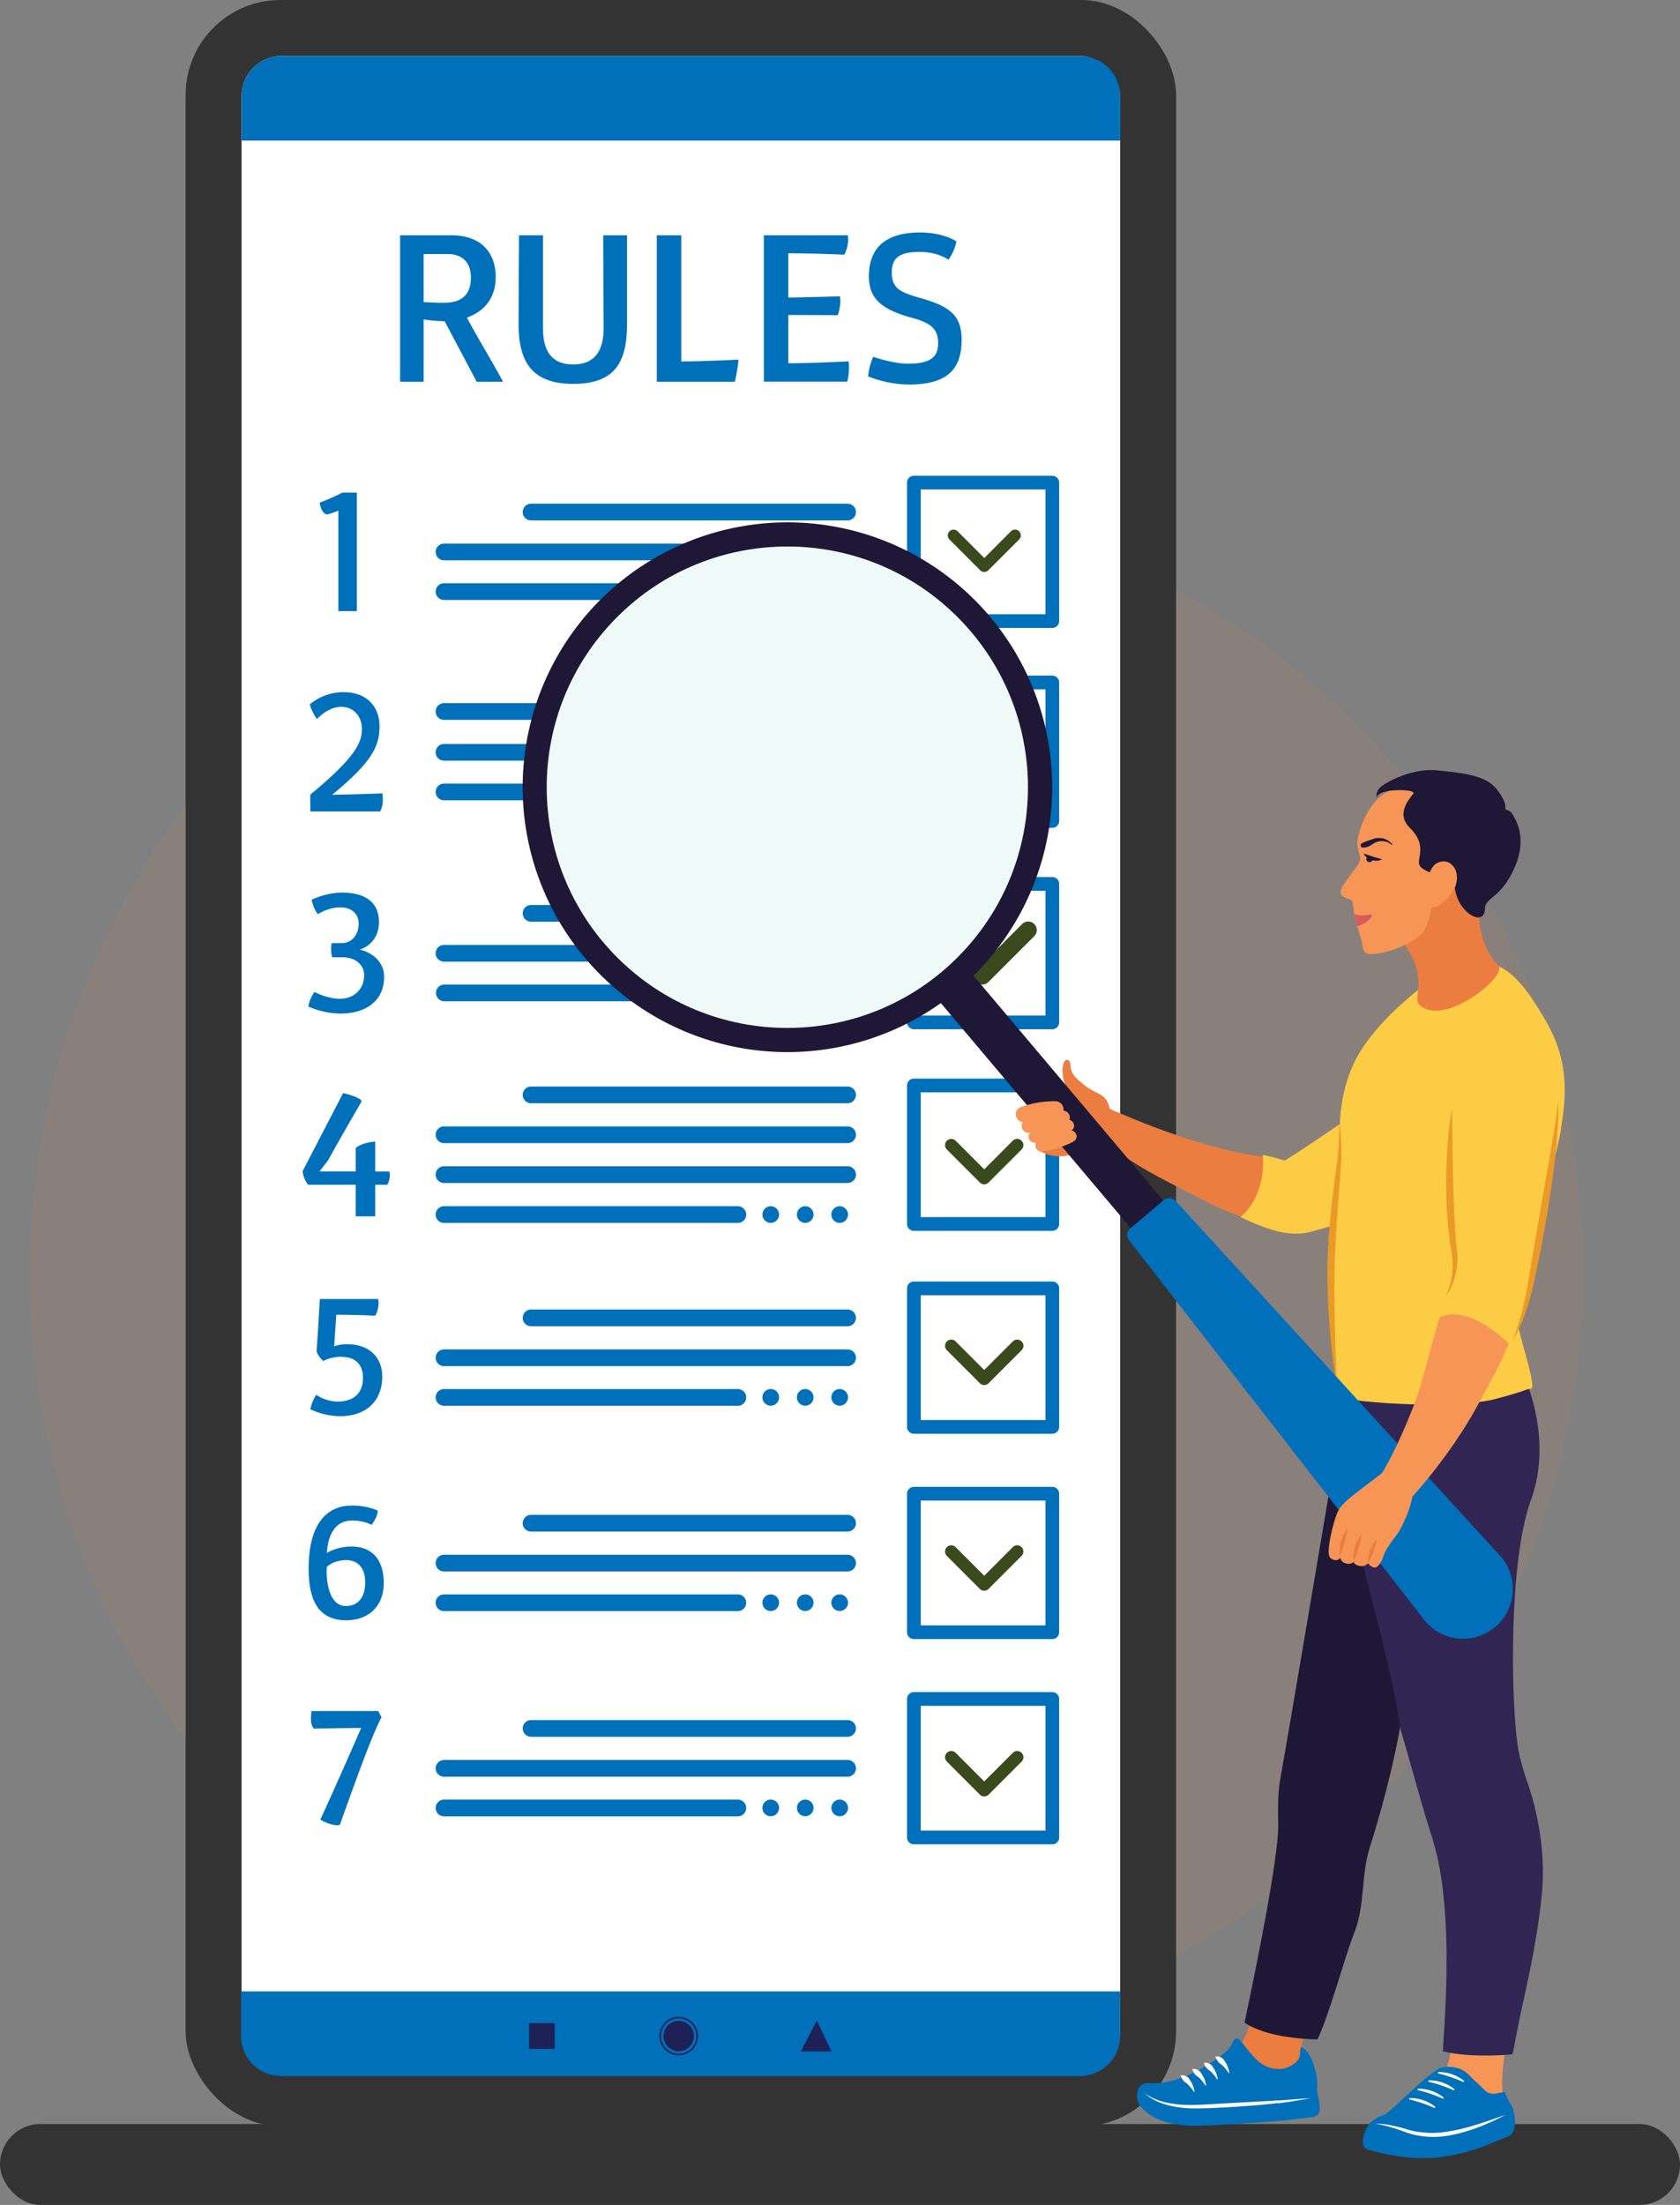 <svg xmlns="http://www.w3.org/2000/svg" width="1034.265" height="1356.91" viewBox="0 0 1034.265 1356.91">
  <rect x="0" y="0" width="1034.265" height="1356.91" fill="#808080" stroke="none"/>
  <g id="Group_120" data-name="Group 120" transform="translate(-3023.56 -1138.53)">
    <circle id="Ellipse_25" data-name="Ellipse 25" cx="478.065" cy="478.065" r="478.065" transform="translate(3041.945 1443.734)" fill="#ef8354" opacity="0.1"/>
    <path id="Path_891" data-name="Path 891" d="M736,880.18c4.34,5,9.65,9,14.9,13a155.074,155.074,0,0,1,15.19,12.51A86.111,86.111,0,0,1,778.5,920.8a106.3,106.3,0,0,1,8.93,17.41c1.25,3,2.33,6.11,3.38,9.21s1.93,6.24,3,9.42A79.059,79.059,0,0,0,802,975.08a68.759,68.759,0,0,0,13.2,15.13c5,4.42,10,8.56,14.69,13.12,2.4,2.21,4.57,4.64,6.82,7s4.27,4.91,6.33,7.43,4,5.14,5.87,7.81l5.49,8.09,5.13,8.35c1.73,2.77,3.21,5.68,4.82,8.52,12.36,23,21.2,47.81,28.39,73,3.51,12.62,6.58,25.36,9.32,38.18s5,25.74,7.12,38.68q6.07,38.87,9.21,78.16c2.17,26.16,3.54,52.39,4.25,78.64s.88,52.52.49,78.79Q922,1510.8,916,1585.5h15.4q4.36-74.67,4.2-149.53-.2-39.63-2.05-79.25c-1.25-26.41-3.14-52.78-5.84-79.09s-6.24-52.54-10.84-78.6c-2.39-13-5-26-8-38.9s-6.37-25.71-10.18-38.4c-7.77-25.32-17.22-50.28-30.27-73.48-1.7-2.86-3.27-5.79-5.09-8.58l-5.37-8.38-5.77-8.14c-2-2.69-4.11-5.24-6.16-7.87s-4.37-5-6.63-7.48a88.8,88.8,0,0,0-7.13-7c-4.85-4.57-10.08-8.68-15-12.92a65.51,65.51,0,0,1-13-14.27A76.057,76.057,0,0,1,796,956.09c-1.08-3.06-2.13-6.2-3.17-9.36s-2.28-6.23-3.61-9.27a108.233,108.233,0,0,0-9.42-17.52,87.847,87.847,0,0,0-12.92-15.09,156.112,156.112,0,0,0-15.54-12.29c-5.32-3.86-10.67-7.75-15.07-12.64a48,48,0,0,1-5.83-7.91,55.419,55.419,0,0,1-4.05-9,55.482,55.482,0,0,0,3.88,9.08,47.94,47.94,0,0,0,5.73,8.09Z" transform="translate(2442.73 888.53)" fill="#42b2a3"/>
    <path id="Path_895" data-name="Path 895" d="M1143.7,1519.27c-6.36.19-14-13.52-15.54-17.11-5-11.94-6.54-27.68-7.23-45.32-12.47-6.35-21.56-4.89-32.89-8.13-22.36-6.39-17-14.27-16.49-14.85,7.86-9.09,36.29-2.22,48.89,5.82-.22-9.7-.43-19.74-1-29.89a54.632,54.632,0,0,0-.94-7.2c-.91-.56-1.87-1.11-2.94-1.64-29.55-14.47-42.94-6.62-63.44-8-31.63-2-26.76-14.09-26.26-15,8.05-14.76,49.88-13.38,68.31-5.78a86.729,86.729,0,0,1,15.84,8.27c-27.91-49.72-109.34-91.94-135.88-29-6.09,14.43-16.81-.6-37.71,8.68-17.73,7.88-22,30.79-23.61,38-8.29,36.37,8.6,81.16,40.92,107.6,30.84,25.24,74,32.37,105.73,24.79,11-2.63,45.11-18.93,56.19-13.69,13.42,6.36,22.21,7.21,27.47,6.89C1147.46,1523.44,1148.21,1519.13,1143.7,1519.27Zm-36.89-50.06c-.26.42-.85.73-3.1.69-1.88,0-13.62-.46-19-9.4-.92-1.54-1.9-3.17-1.26-4.28,1.29-2.25,8.5-1.17,13.79,1.68,5.99,3.2,10.76,9.34,9.57,11.31Z" transform="translate(2442.73 888.53)" fill="#a7d8d1"/>
    <path id="Path_898" data-name="Path 898" d="M789.4,1433.55c8.42,3.63,25.94-10.69,29.87-14.7,13-13.34,23.39-33.61,33.64-56.88,20.06-1.92,31.47,4.84,48.35,6.49,33.34,3.27,30.31-10.13,30-11.17-5.72-16.32-47.43-22.16-68.57-18,5.42-12.87,11-26.21,17.16-39.5a76.383,76.383,0,0,1,5.07-9.15,47.361,47.361,0,0,1,4.8-.64c47.23-3.76,61,13.84,89.19,22.9,43.45,14,43.28-4.74,43.1-6.23-3-24-59.73-44.3-88.44-43.86a123.188,123.188,0,0,0-25.59,2.71c63.66-51.85,195.07-65.35,197.36,32.94.53,22.56,22.84,8.1,45.92,31.57,19.6,19.93,13.15,52.86,11.54,63.38-8.12,53.1-54.43,104.16-111.69,122.5-54.66,17.5-116.26,4.22-154.75-22.7-13.38-9.36-50.42-49.21-68-48-21.34,1.41-33.57-2.1-40.44-5.31C782.16,1437.16,783.44,1431,789.4,1433.55ZM865.29,1386c.13.71.75,1.43,3.78,2.56,2.54,1,18.49,6.59,30.37-2.56,2-1.58,4.22-3.24,3.95-5.07-.53-3.69-10.77-6.06-19.35-5C874.37,1377,864.68,1382.72,865.29,1386Z" transform="translate(2442.73 888.53)" fill="#bce2dc"/>
    <rect id="Rectangle_103" data-name="Rectangle 103" width="1034.265" height="49.8" rx="24.9" transform="translate(3023.56 2445.64)" fill="#333"/>
    <rect id="Rectangle_104" data-name="Rectangle 104" width="609.77" height="1308.47" rx="58.35" transform="translate(3137.84 1138.53)" fill="#333"/>
    <rect id="Rectangle_105" data-name="Rectangle 105" width="540.86" height="1239.56" rx="24.67" transform="translate(3172.3 1172.99)" fill="#fff"/>
    <path id="Path_910" data-name="Path 910" d="M1245.75,284.46H754.25a24.67,24.67,0,0,0-24.68,24.67v27.4h540.86v-27.4a24.67,24.67,0,0,0-24.68-24.67Z" transform="translate(2442.73 888.53)" fill="#0070ba"/>
    <path id="Path_911" data-name="Path 911" d="M1245.744,1527.57H753.906a24.688,24.688,0,0,1-24.7-24.67v-27.4h541.22v27.4A24.678,24.678,0,0,1,1245.744,1527.57Z" transform="translate(2442.73 888.53)" fill="#0070ba"/>
    <rect id="Rectangle_106" data-name="Rectangle 106" width="15.81" height="15.81" transform="translate(3349.25 2383.61)" fill="#1e2156"/>
    <path id="Path_912" data-name="Path 912" d="M1092.76,1512.47h-18.97l9.91-18.97Z" transform="translate(2442.73 888.53)" fill="#1e2156"/>
    <circle id="Ellipse_29" data-name="Ellipse 29" cx="9.36" cy="9.36" r="9.36" transform="translate(3428.836 2387.324) rotate(-26.57)" fill="#1e2156"/>
    <path id="Path_913" data-name="Path 913" d="M998.66,1514.84a11.86,11.86,0,1,1,11.86-11.85,11.86,11.86,0,0,1-11.86,11.85Zm0-22.72a10.87,10.87,0,1,0,10.87,10.87A10.87,10.87,0,0,0,998.66,1492.12Z" transform="translate(2442.73 888.53)" fill="#1e2156"/>
    <path id="Path_914" data-name="Path 914" d="M827.16,394.8h31.59c17.78,0,27.25,10.2,27.25,25.68,0,11.28-5.51,20.7-17.72,24.95,6.77,12.94,15.46,26.68,22.23,39.49H874.28l-19.71-37.23h-.93a94.19,94.19,0,0,1-12-1.13v38.36H827.16ZM854,436.34c11.14,0,16.72-5,16.72-15.6,0-9.22-5.24-14.4-14.4-14.4H841.63v29.54C843.28,436.07,849.19,436.34,854,436.34Z" transform="translate(2442.73 888.53)" fill="#0070ba"/>
    <path id="Path_915" data-name="Path 915" d="M900.36,394.8h14.73v57.14c0,13.6,5,22.36,18.58,22.36s18.78-8.76,18.78-22.36c0-7.84-.26-57.14-.26-57.14h14.66v54.95c-.06,24.08-8.16,36.49-33.18,36.49-24.55,0-33.58-12.74-33.58-36.49C900.09,438.6,900.36,394.8,900.36,394.8Z" transform="translate(2442.73 888.53)" fill="#0070ba"/>
    <path id="Path_916" data-name="Path 916" d="M985.17,394.8h15.06v77.64c15.07-.06,35.17-1.13,35.17-1.13,0,3-1.85,13.67-2.32,13.61H985.17Z" transform="translate(2442.73 888.53)" fill="#0070ba"/>
    <path id="Path_917" data-name="Path 917" d="M1051.07,394.8h51.69a27.972,27.972,0,0,1,.2,3.25,21.3,21.3,0,0,1-2.32,8.69s-19-.86-34.51-.86v27.21c10.42-.07,31.85-.73,31.85-.73a36.608,36.608,0,0,1,.2,3.78c0,.8-.59,5.71-1.66,7.83,0,0-21.56-.13-30.39-.13v29.73c15.46-.07,37.16-1.19,37.16-1.19s.2,2,.2,4a36.566,36.566,0,0,1-1.06,8.5h-51.36Z" transform="translate(2442.73 888.53)" fill="#0070ba"/>
    <path id="Path_918" data-name="Path 918" d="M1118.36,469.59s12.34,4.24,21.5,4.24c13.94,0,18.51-4.24,18.51-12.54,0-9.35-5-12.61-16.12-15.73-19.45-5.24-26.48-12.27-26.48-25.55,0-19.11,12.28-26.94,31.39-26.94,14.6,0,22.43,5.44,22.43,5.44s-.46,5-4.84,11.35c0,0-6.38-4.84-17.86-4.84-12.47,0-17.05,3.85-17.05,12.54,0,9.69,4.78,12.21,17.19,15.73,18.58,5.17,25.81,10.81,25.81,25.81,0,18.52-9.22,27.54-32.45,27.54a69.11,69.11,0,0,1-25.08-5,38.588,38.588,0,0,1,3.05-12.05Z" transform="translate(2442.73 888.53)" fill="#0070ba"/>
    <path id="Path_919" data-name="Path 919" d="M1060.45,737.33a5.12,5.12,0,1,1-5.12-5.12,5.12,5.12,0,0,1,5.12,5.12Z" transform="translate(2442.73 888.53)" fill="#b5a8e5"/>
    <path id="Path_920" data-name="Path 920" d="M1081.67,737.33a5.12,5.12,0,1,1-5.12-5.12,5.12,5.12,0,0,1,5.12,5.12Z" transform="translate(2442.73 888.53)" fill="#b5a8e5"/>
    <path id="Path_921" data-name="Path 921" d="M1102.89,737.33a5.12,5.12,0,1,1-5.12-5.12,5.12,5.12,0,0,1,5.12,5.12Z" transform="translate(2442.73 888.53)" fill="#b5a8e5"/>
    <path id="Path_922" data-name="Path 922" d="M1102.64,718.11H854.17a5.14,5.14,0,1,1,0-10.28h248.47a5.14,5.14,0,0,1,0,10.28Z" transform="translate(2442.73 888.53)" fill="#0070ba"/>
    <path id="Path_923" data-name="Path 923" d="M1102.64,693H854.17a5.14,5.14,0,1,1,0-10.28h248.47a5.14,5.14,0,0,1,0,10.28Z" transform="translate(2442.73 888.53)" fill="#0070ba"/>
    <path id="Path_924" data-name="Path 924" d="M1035.08,742.5H854.17a5.14,5.14,0,0,1,0-10.28h180.91a5.14,5.14,0,1,1,0,10.28Z" transform="translate(2442.73 888.53)" fill="#0070ba"/>
    <path id="Path_925" data-name="Path 925" d="M1060.45,997.42a5.12,5.12,0,1,1-5.12-5.11A5.12,5.12,0,0,1,1060.45,997.42Z" transform="translate(2442.73 888.53)" fill="#0070ba"/>
    <path id="Path_926" data-name="Path 926" d="M1081.67,997.42a5.12,5.12,0,1,1-5.12-5.11A5.12,5.12,0,0,1,1081.67,997.42Z" transform="translate(2442.73 888.53)" fill="#0070ba"/>
    <path id="Path_927" data-name="Path 927" d="M1102.89,997.42a5.12,5.12,0,1,1-5.12-5.11A5.12,5.12,0,0,1,1102.89,997.42Z" transform="translate(2442.73 888.53)" fill="#0070ba"/>
    <path id="Path_928" data-name="Path 928" d="M1102.64,928.93H907.77a5.14,5.14,0,0,1,0-10.28h194.87a5.14,5.14,0,0,1,0,10.28Z" transform="translate(2442.73 888.53)" fill="#0070ba"/>
    <path id="Path_929" data-name="Path 929" d="M1102.64,953.48H854.17a5.14,5.14,0,1,1,0-10.28h248.47a5.14,5.14,0,0,1,0,10.28Z" transform="translate(2442.73 888.53)" fill="#0070ba"/>
    <path id="Path_930" data-name="Path 930" d="M1102.64,978H854.17a5.14,5.14,0,1,1,0-10.28h248.47a5.14,5.14,0,0,1,0,10.28Z" transform="translate(2442.73 888.53)" fill="#0070ba"/>
    <path id="Path_931" data-name="Path 931" d="M1035.08,1002.59H854.17a5.14,5.14,0,1,1,0-10.28h180.91a5.14,5.14,0,1,1,0,10.28Z" transform="translate(2442.73 888.53)" fill="#0070ba"/>
    <path id="Path_932" data-name="Path 932" d="M1060.45,614a5.12,5.12,0,1,1-5.12-5.12A5.12,5.12,0,0,1,1060.45,614Z" transform="translate(2442.73 888.53)" fill="#b5a8e5"/>
    <path id="Path_933" data-name="Path 933" d="M1081.67,614a5.12,5.12,0,1,1-5.12-5.12A5.12,5.12,0,0,1,1081.67,614Z" transform="translate(2442.73 888.53)" fill="#b5a8e5"/>
    <path id="Path_934" data-name="Path 934" d="M1102.89,614a5.12,5.12,0,1,1-5.12-5.12A5.12,5.12,0,0,1,1102.89,614Z" transform="translate(2442.73 888.53)" fill="#b5a8e5"/>
    <path id="Path_935" data-name="Path 935" d="M1102.64,570.26H907.77a5.14,5.14,0,0,1,0-10.28h194.87a5.14,5.14,0,0,1,0,10.28Z" transform="translate(2442.73 888.53)" fill="#0070ba"/>
    <path id="Path_936" data-name="Path 936" d="M1102.64,594.81H854.17a5.14,5.14,0,1,1,0-10.28h248.47a5.14,5.14,0,0,1,0,10.28Z" transform="translate(2442.73 888.53)" fill="#0070ba"/>
    <path id="Path_937" data-name="Path 937" d="M1035.08,619.21H854.17a5.14,5.14,0,1,1,0-10.28h180.91a5.14,5.14,0,0,1,0,10.28Z" transform="translate(2442.73 888.53)" fill="#0070ba"/>
    <path id="Path_938" data-name="Path 938" d="M1060.45,861a5.12,5.12,0,1,1-5.12-5.11A5.12,5.12,0,0,1,1060.45,861Z" transform="translate(2442.73 888.53)" fill="#b5a8e5"/>
    <path id="Path_939" data-name="Path 939" d="M1081.67,861a5.12,5.12,0,1,1-5.12-5.11A5.12,5.12,0,0,1,1081.67,861Z" transform="translate(2442.73 888.53)" fill="#b5a8e5"/>
    <path id="Path_940" data-name="Path 940" d="M1102.89,861a5.12,5.12,0,1,1-5.12-5.11A5.12,5.12,0,0,1,1102.89,861Z" transform="translate(2442.73 888.53)" fill="#b5a8e5"/>
    <path id="Path_941" data-name="Path 941" d="M1102.64,817.22H907.77a5.14,5.14,0,0,1,0-10.28h194.87a5.14,5.14,0,0,1,0,10.28Z" transform="translate(2442.73 888.53)" fill="#0070ba"/>
    <path id="Path_942" data-name="Path 942" d="M1102.64,841.78H854.17a5.14,5.14,0,1,1,0-10.28h248.47a5.14,5.14,0,0,1,0,10.28Z" transform="translate(2442.73 888.53)" fill="#0070ba"/>
    <path id="Path_943" data-name="Path 943" d="M1035.08,866.18H854.17a5.15,5.15,0,0,1,0-10.29h180.91a5.15,5.15,0,0,1,0,10.29Z" transform="translate(2442.73 888.53)" fill="#0070ba"/>
    <path id="Path_944" data-name="Path 944" d="M1228.67,636.43h-85.22a4.22,4.22,0,0,1-4.22-4.22V547a4.22,4.22,0,0,1,4.22-4.22h85.22a4.22,4.22,0,0,1,4.22,4.22v85.23A4.22,4.22,0,0,1,1228.67,636.43Zm-81-8.44h76.78V551.2h-76.78Z" transform="translate(2442.73 888.53)" fill="#0070ba"/>
    <path id="Path_945" data-name="Path 945" d="M1174.811,596.487a3.562,3.562,0,0,1-2.521-1.041l-19.04-19.04a3.569,3.569,0,0,1,5.042-5.042l16.519,16.519L1191.3,571.33a3.569,3.569,0,0,1,5.042,5.042l-19.04,19.04A3.562,3.562,0,0,1,1174.811,596.487Z" transform="translate(2454.73 894.043)" fill="#3a4a1d"/>
    <path id="Path_946" data-name="Path 946" d="M1228.67,759.46h-85.22a4.22,4.22,0,0,1-4.22-4.22V670a4.22,4.22,0,0,1,4.22-4.22h85.22a4.22,4.22,0,0,1,4.22,4.22v85.22a4.22,4.22,0,0,1-4.22,4.24Zm-81-8.44h76.78V674.24h-76.78Z" transform="translate(2442.73 888.53)" fill="#0070ba"/>
    <path id="Path_947" data-name="Path 947" d="M1185.6,732a5.279,5.279,0,0,1-3.73-1.55l-28.17-28.16a5.28,5.28,0,1,1,7.46-7.46l24.44,24.43,24.4-24.44a5.28,5.28,0,1,1,7.46,7.46l-28.17,28.16a5.28,5.28,0,0,1-3.69,1.56Z" transform="translate(2442.73 888.53)" fill="#3a4a1d"/>
    <path id="Path_948" data-name="Path 948" d="M1228.67,883.39h-85.22a4.22,4.22,0,0,1-4.22-4.22V793.94a4.22,4.22,0,0,1,4.22-4.22h85.22a4.22,4.22,0,0,1,4.22,4.22v85.23a4.22,4.22,0,0,1-4.22,4.22Zm-81-8.44h76.78V798.17h-76.78Z" transform="translate(2442.73 888.53)" fill="#0070ba"/>
    <path id="Path_949" data-name="Path 949" d="M1185.6,855.92a5.28,5.28,0,0,1-3.73-1.55l-28.17-28.16a5.28,5.28,0,0,1,7.46-7.47l24.44,24.44,24.4-24.44a5.28,5.28,0,1,1,7.46,7.47l-28.17,28.16a5.28,5.28,0,0,1-3.69,1.55Z" transform="translate(2442.73 888.53)" fill="#3a4a1d"/>
    <path id="Path_950" data-name="Path 950" d="M1228.67,1007.45h-85.22a4.21,4.21,0,0,1-4.22-4.22V918a4.22,4.22,0,0,1,4.22-4.22h85.22a4.22,4.22,0,0,1,4.22,4.22v85.22a4.21,4.21,0,0,1-4.22,4.23Zm-81-8.44h76.78V922.23h-76.78Z" transform="translate(2442.73 888.53)" fill="#0070ba"/>
    <path id="Path_951" data-name="Path 951" d="M1176.444,969.389a3.85,3.85,0,0,1-2.7-1.116l-20.422-20.422a3.828,3.828,0,0,1,5.408-5.408l17.718,17.71,17.689-17.725a3.828,3.828,0,0,1,5.408,5.408l-20.422,20.422A3.849,3.849,0,0,1,1176.444,969.389Z" transform="translate(2453.042 897.978)" fill="#3a4a1d"/>
    <path id="Path_952" data-name="Path 952" d="M1228.67,1132.32h-85.22a4.22,4.22,0,0,1-4.22-4.22v-85.23a4.22,4.22,0,0,1,4.22-4.22h85.22a4.22,4.22,0,0,1,4.22,4.22v85.23a4.22,4.22,0,0,1-4.22,4.22Zm-81-8.44h76.78v-76.79h-76.78Z" transform="translate(2442.73 888.53)" fill="#0070ba"/>
    <path id="Path_953" data-name="Path 953" d="M1176.444,1094.242a3.827,3.827,0,0,1-2.7-1.124l-20.422-20.422a3.828,3.828,0,0,1,5.408-5.408l17.718,17.718,17.718-17.718a3.828,3.828,0,0,1,5.408,5.408l-20.422,20.422a3.827,3.827,0,0,1-2.7,1.124Z" transform="translate(2453.042 896.634)" fill="#3a4a1d"/>
    <path id="Path_954" data-name="Path 954" d="M789.14,564.25a52.927,52.927,0,0,1-6.75,2.34l-1-.11c-3.3-1.86-3.72-7.12-3.72-7.12a150.371,150.371,0,0,0,14-6.23h8.83v72.93H789.14Z" transform="translate(2442.73 888.53)" fill="#0070ba"/>
    <path id="Path_955" data-name="Path 955" d="M1060.45,1109.93a5.12,5.12,0,1,1-5.12-5.12A5.12,5.12,0,0,1,1060.45,1109.93Z" transform="translate(2442.73 888.53)" fill="#0070ba"/>
    <path id="Path_956" data-name="Path 956" d="M1081.67,1109.93a5.12,5.12,0,1,1-5.12-5.12A5.12,5.12,0,0,1,1081.67,1109.93Z" transform="translate(2442.73 888.53)" fill="#0070ba"/>
    <path id="Path_957" data-name="Path 957" d="M1102.89,1109.93a5.12,5.12,0,1,1-5.12-5.12A5.12,5.12,0,0,1,1102.89,1109.93Z" transform="translate(2442.73 888.53)" fill="#0070ba"/>
    <path id="Path_958" data-name="Path 958" d="M1102.64,1066.15H907.77a5.14,5.14,0,0,1,0-10.28h194.87a5.14,5.14,0,0,1,0,10.28Z" transform="translate(2442.73 888.53)" fill="#0070ba"/>
    <path id="Path_959" data-name="Path 959" d="M1102.64,1090.71H854.17a5.14,5.14,0,1,1,0-10.28h248.47a5.14,5.14,0,0,1,0,10.28Z" transform="translate(2442.73 888.53)" fill="#0070ba"/>
    <path id="Path_960" data-name="Path 960" d="M1035.08,1115.1H854.17a5.14,5.14,0,1,1,0-10.28h180.91a5.14,5.14,0,0,1,0,10.28Z" transform="translate(2442.73 888.53)" fill="#0070ba"/>
    <path id="Path_961" data-name="Path 961" d="M771.81,739.06c28.35-23.4,31.81-32.33,31.81-40.42,0-8.51-5.85-13.67-12.55-13.67-6.44,0-11.86,4.2-15.16,7.55a34.54,34.54,0,0,1-4.42-9,32.14,32.14,0,0,1,21.17-7.55c13.25,0,21.81,8.24,21.81,21,0,12-4.31,21.75-29.15,42.12,13.67-.16,31-.85,31-.85s.16,2.45.16,4a14.59,14.59,0,0,1-1.6,7.13h-43Z" transform="translate(2442.73 888.53)" fill="#0070ba"/>
    <path id="Path_962" data-name="Path 962" d="M774.39,860.44s7.77,4.2,15.8,4.2c8.46,0,14.84-5.85,14.84-14.62,0-5.11-4.1-10.91-13.62-10.91h-6.06a18.629,18.629,0,0,1-.32-8.72h6.38c5.59,0,10.22-4.73,10.22-12,0-6.33-4.69-10-11.33-10-7.45,0-13.83,4.2-13.83,4.2a21.782,21.782,0,0,1-3.78-8.88,45.479,45.479,0,0,1,18.62-4.41c14.46,0,22.81,5.95,22.81,18.19,0,8.56-4.73,14.52-11.8,16.91,8.56,2,15,8.19,15,16.7,0,14.31-10.54,22.66-27,22.66a51,51,0,0,1-19.73-4.36A24.55,24.55,0,0,1,774.39,860.44Z" transform="translate(2442.73 888.53)" fill="#0070ba"/>
    <path id="Path_963" data-name="Path 963" d="M767.11,970.78l24.94-48.08s9,1.91,11.22,4.57l.06.8s-10.69,18.19-20.53,36l-5.27,6.81h22.29V956.42c5-3.72,12-3.88,12-3.88v18.35h8.77a18.605,18.605,0,0,1,.22,2.34,12.08,12.08,0,0,1-1.55,5.85h-7.44v19.46h-12V979.08H770.51a16.459,16.459,0,0,1-3.4-8.3Z" transform="translate(2442.73 888.53)" fill="#0070ba"/>
    <path id="Path_964" data-name="Path 964" d="M775.55,1108.37a24.641,24.641,0,0,0,12.9,4.18c12.34,0,15.84-7.52,15.84-14.42,0-9-4.92-13.17-14-13.17a25.481,25.481,0,0,0-10.45,2.56,14.9,14.9,0,0,1-4.13-5.74s1.36-19.13,2-32.35h36a22.124,22.124,0,0,1,.16,2.61,16.37,16.37,0,0,1-2,7.63s-11.34-.57-24-.57l-1.31,19.44a21.628,21.628,0,0,1,8-1.31c13.22,0,21.59,7.73,21.59,19.86,0,14.89-9.62,24.45-26.08,24.45a44,44,0,0,1-18.18-4.28,23.832,23.832,0,0,1,3.66-8.89Z" transform="translate(2442.73 888.53)" fill="#0070ba"/>
    <path id="Path_965" data-name="Path 965" d="M1228.67,1258.69h-85.22a4.22,4.22,0,0,1-4.22-4.22v-85.23a4.22,4.22,0,0,1,4.22-4.22h85.22a4.22,4.22,0,0,1,4.22,4.22v85.23a4.22,4.22,0,0,1-4.22,4.22Zm-81-8.44h76.78v-76.79h-76.78Z" transform="translate(2442.73 888.53)" fill="#0070ba"/>
    <path id="Path_966" data-name="Path 966" d="M1176.444,1220.6a3.827,3.827,0,0,1-2.7-1.124l-20.422-20.422a3.828,3.828,0,0,1,5.408-5.408l17.718,17.718,17.689-17.746a3.828,3.828,0,0,1,5.408,5.408l-20.422,20.422A3.828,3.828,0,0,1,1176.444,1220.6Z" transform="translate(2453.042 896.886)" fill="#3a4a1d"/>
    <path id="Path_967" data-name="Path 967" d="M1060.45,1236.3a5.12,5.12,0,1,1-5.12-5.12A5.12,5.12,0,0,1,1060.45,1236.3Z" transform="translate(2442.73 888.53)" fill="#0070ba"/>
    <path id="Path_968" data-name="Path 968" d="M1081.67,1236.3a5.12,5.12,0,1,1-5.12-5.12A5.12,5.12,0,0,1,1081.67,1236.3Z" transform="translate(2442.73 888.53)" fill="#0070ba"/>
    <path id="Path_969" data-name="Path 969" d="M1102.89,1236.3a5.12,5.12,0,1,1-5.12-5.12A5.12,5.12,0,0,1,1102.89,1236.3Z" transform="translate(2442.73 888.53)" fill="#0070ba"/>
    <path id="Path_970" data-name="Path 970" d="M1102.64,1192.52H907.77a5.14,5.14,0,1,1,0-10.28h194.87a5.14,5.14,0,0,1,0,10.28Z" transform="translate(2442.73 888.53)" fill="#0070ba"/>
    <path id="Path_971" data-name="Path 971" d="M1102.64,1217.08H854.17a5.14,5.14,0,1,1,0-10.28h248.47a5.14,5.14,0,0,1,0,10.28Z" transform="translate(2442.73 888.53)" fill="#0070ba"/>
    <path id="Path_972" data-name="Path 972" d="M1035.08,1241.47H854.17a5.14,5.14,0,1,1,0-10.28h180.91a5.14,5.14,0,0,1,0,10.28Z" transform="translate(2442.73 888.53)" fill="#0070ba"/>
    <path id="Path_973" data-name="Path 973" d="M1228.67,1385h-85.22a4.22,4.22,0,0,1-4.22-4.23v-85.22a4.22,4.22,0,0,1,4.22-4.22h85.22a4.22,4.22,0,0,1,4.22,4.22v85.22a4.22,4.22,0,0,1-4.22,4.23Zm-81-8.45h76.78v-76.78h-76.78Z" transform="translate(2442.73 888.53)" fill="#0070ba"/>
    <path id="Path_974" data-name="Path 974" d="M1176.444,1346.9a3.85,3.85,0,0,1-2.7-1.116l-20.422-20.422a3.828,3.828,0,0,1,5.408-5.408l17.718,17.71,17.718-17.71a3.828,3.828,0,0,1,5.408,5.408l-20.422,20.443A3.85,3.85,0,0,1,1176.444,1346.9Z" transform="translate(2453.042 897.136)" fill="#3a4a1d"/>
    <path id="Path_975" data-name="Path 975" d="M1060.45,1362.6a5.12,5.12,0,1,1-5.12-5.12A5.12,5.12,0,0,1,1060.45,1362.6Z" transform="translate(2442.73 888.53)" fill="#0070ba"/>
    <path id="Path_976" data-name="Path 976" d="M1081.67,1362.6a5.11,5.11,0,1,1-1.5-3.623,5.12,5.12,0,0,1,1.5,3.623Z" transform="translate(2442.73 888.53)" fill="#0070ba"/>
    <path id="Path_977" data-name="Path 977" d="M1102.89,1362.6a5.11,5.11,0,1,1-1.5-3.623,5.12,5.12,0,0,1,1.5,3.623Z" transform="translate(2442.73 888.53)" fill="#0070ba"/>
    <path id="Path_978" data-name="Path 978" d="M1102.64,1318.81H907.77a5.14,5.14,0,0,1,0-10.28h194.87a5.14,5.14,0,1,1,0,10.28Z" transform="translate(2442.73 888.53)" fill="#0070ba"/>
    <path id="Path_979" data-name="Path 979" d="M1102.64,1343.37H854.17a5.14,5.14,0,1,1,0-10.28h248.47a5.14,5.14,0,0,1,0,10.28Z" transform="translate(2442.73 888.53)" fill="#0070ba"/>
    <path id="Path_980" data-name="Path 980" d="M1035.08,1367.77H854.17a5.14,5.14,0,1,1,0-10.28h180.91a5.14,5.14,0,0,1,0,10.28Z" transform="translate(2442.73 888.53)" fill="#0070ba"/>
    <path id="Path_981" data-name="Path 981" d="M797.53,1176.52c10.37,0,15.86,3.2,15.86,3.2s.1,3.46-3.81,8.7c0,0-4.38-2.7-12.05-2.7-11,0-14.9,9.92-15.46,20,2-1.48,8.18-4,15.15-4,11.44,0,19.88,6.71,19.88,22.53,0,14.29-9.4,22.88-23.18,22.88-18.26,0-23.09-14.19-23.09-31.68C770.83,1189.43,780.69,1176.52,797.53,1176.52Zm-3.82,61.83c8.49,0,11.95-6.51,11.95-14.54,0-9-4.58-13.73-11.69-13.73-4.53,0-9.36,1.62-11.9,4.17C781.41,1221.93,783.08,1238.35,793.71,1238.35Z" transform="translate(2442.73 888.53)" fill="#0070ba"/>
    <path id="Path_982" data-name="Path 982" d="M803.17,1313.39c-15.31.1-29.29.4-29.29.4a10.74,10.74,0,0,1-1.63-6.1c0-1.68.31-4.73.31-4.73H813.7l2,3.82c-6.41,12.51-14.8,36-25.63,66.15l-1.22.41a23.2,23.2,0,0,1-10.78-3.56C792,1339.22,803.17,1313.39,803.17,1313.39Z" transform="translate(2442.73 888.53)" fill="#0070ba"/>
    <path id="Path_983" data-name="Path 983" d="M1364.36,962.49c-46.34-4.07-103.39-31.9-107-32.94-11.67-3.32-22.46-.46-26.23,1.48-5.27,2.72-16.86,23.58-11.2,26.81,16,9.15,26.93-1.25,34.74-1.91,10.38-.88,12.48,2.06,24.15,9.51,8.86,5.66,20.61,11.79,40.35,21.84a221.711,221.711,0,0,0,37.18,15.36c16.53,5,24.86,5.08,28.12,1.81C1391.13,997.72,1383.37,964.16,1364.36,962.49Z" transform="translate(2442.73 888.53)" fill="#ec7d40"/>
    <path id="Path_984" data-name="Path 984" d="M1263.45,930.07c-3.13-8.35-8.1-5.9-17.08-14-2.17-2-5.74-4.23-6.42-9.53-.12-.92-.09-4.84-2.64-4.23-1.53.37-1.94,2.78-2.21,4.31a14.2,14.2,0,0,0,.09,4.85c.12,8.28,8.67,15.12,11.43,18.33C1261,946.47,1265.53,935.62,1263.45,930.07Z" transform="translate(2442.73 888.53)" fill="#ec7d40"/>
    <path id="Path_985" data-name="Path 985" d="M1365.41,968.14s14.77-8.55,46.5-30.78,51.56-46.14,67.2-51.08-.22,76.16-14.24,88c-21.6,18.25-76.76,35.44-85,34.74C1345.76,1006.15,1355.91,971.59,1365.41,968.14Z" transform="translate(2442.73 888.53)" fill="#fccc44"/>
    <path id="Path_986" data-name="Path 986" d="M1382.62,1008.91a43.006,43.006,0,0,1-6,.21c-4.71-.16-13-1.29-30.16-9.19l-1.36-.62a.49.49,0,0,1-.13-.8l1.09-1c10.2-9.56,13-24.75,12.3-34.86l-.1-1.38a.48.48,0,0,1,.61-.5l1.34.34c2.51.63,5,1.22,8.63,2.23,11.82,3.32,16.82,5.76,23,10,11.06,7.63,10.59,19.26,6.83,26.91-3,6.11-10.38,8.11-16,8.7Z" transform="translate(2442.73 888.53)" fill="#fccc44"/>
    <path id="Path_987" data-name="Path 987" d="M1348.71,1500.14a270.159,270.159,0,0,0,12.25-38.61c13.39,3.2,27.17,6.49,38.63,9.19-8.94,16.86-18.24,34.34-18.86,44.53-1,16.77,3.49,21.68-.16,27.31s-55.11-16-50.22-22.32S1340.54,1519.79,1348.71,1500.14Z" transform="translate(2442.73 888.53)" fill="#ec7d40"/>
    <path id="Path_988" data-name="Path 988" d="M1461.13,1534.59c5-4.1,12.28-8.45,13.29-27.23.39-7.17.94-20.45.6-36.57,11.36,2.27,25.84,5.12,40.63,7.91-6.24,23.14-11.72,43.83-9.55,60.89,1.83,14.31-25.74,15.72-36.82,14S1454.38,1540.07,1461.13,1534.59Z" transform="translate(2442.73 888.53)" fill="#f79556"/>
    <path id="Path_989" data-name="Path 989" d="M1382.05,1510.06c-1.82.12,1,4.5-3.11,8.79a15.419,15.419,0,0,1-8.93,4.26,17.359,17.359,0,0,1-9.92-1.65c-4.56-2.12-7.53-5.7-11.25-10.16s-5-7-6.88-6.77c-1.6.24-2.27,2.33-3.4,4.37-2,3.53-5.17,5.72-11.61,10.11-2.33,1.59-20.18,14.07-38.58,12.94-8.47-.53-7.57,8.84-7.54,9.08.18,1.77,1,5,6.1,9,7.28,5.69,15.78,7.11,22,7.77,5.29.57,9.56.66,34.31-.85,26.7-1.62,23.39-1.83,24.73-1.76,1,.06,7.35-.7,20-2.22.95-.11,3.23-.42,4.47-2.13.65-.9.85-2,.81-4-.08-3.79-.87-6-1.32-8.5-.62-3.35.09-3.29-.22-8.12-.08-1.26-.57-5.68-3.45-13C1386.89,1513.89,1383.44,1510,1382.05,1510.06Z" transform="translate(2442.73 888.53)" fill="#0070ba"/>
    <path id="Path_990" data-name="Path 990" d="M1285.39,1538.14a33.112,33.112,0,0,0,11.38,6.46,59.6,59.6,0,0,0,12.92,2.61,63.843,63.843,0,0,0,6.61.31c2.19,0,4.37,0,6.55-.09,4.35-.14,8.7-.37,13-.6s8.68-.54,13-.85,8.68-.66,13-1.12l3.26-.36,1.63-.21h.67a8.2,8.2,0,0,0,.91,0c2.21-.25,4.34-.57,6.5-.89,4.3-.68,8.59-1.37,12.87-2.17-4.35.24-8.68.59-13,.92-2.16.17-4.34.37-6.46.47h-1.68l-1.6.14-3.24.2-26,1.41q-6.49.4-13,.73a126.5,126.5,0,0,1-12.9.22,67.277,67.277,0,0,1-12.72-1.83,37,37,0,0,1-11.7-5.35Z" transform="translate(2442.73 888.53)" fill="#fff"/>
    <path id="Path_991" data-name="Path 991" d="M1337.63,1525.74a15.465,15.465,0,0,0-.81-3.37c-.2-.55-.43-1.09-.68-1.63s-.55-1-.87-1.55-.61-1-1-1.55a4.373,4.373,0,0,0-1.31-1.26,5.441,5.441,0,0,0-3.69-.82l-.17.28a10.9,10.9,0,0,0,1.71,3c.59.84,1.59,1.24,2.36,2a26.32,26.32,0,0,1,4.1,5Z" transform="translate(2442.73 888.53)" fill="#fff"/>
    <path id="Path_992" data-name="Path 992" d="M1330.49,1529.61a15.742,15.742,0,0,0-2.36-6.55c-.32-.5-.61-1-1-1.55a4.339,4.339,0,0,0-1.3-1.26,5.479,5.479,0,0,0-3.7-.82l-.16.28a10.377,10.377,0,0,0,1.7,3,5,5,0,0,0,1.11,1,8.881,8.881,0,0,1,1.25.94c.38.35.75.73,1.11,1.12s.72.78,1.06,1.2a24.073,24.073,0,0,1,1.93,2.68Z" transform="translate(2442.73 888.53)" fill="#fff"/>
    <path id="Path_993" data-name="Path 993" d="M1323.35,1533.48a16,16,0,0,0-.8-3.37,16.4,16.4,0,0,0-1.55-3.18c-.33-.5-.61-1-1-1.55a4.217,4.217,0,0,0-1.3-1.26,5.48,5.48,0,0,0-3.7-.82l-.16.28a10.381,10.381,0,0,0,1.7,3,5.172,5.172,0,0,0,1.11,1,9.586,9.586,0,0,1,1.26.94c.38.35.75.73,1.1,1.12s.72.78,1.06,1.2a23.165,23.165,0,0,1,1.93,2.68Z" transform="translate(2442.73 888.53)" fill="#fff"/>
    <path id="Path_994" data-name="Path 994" d="M1316.22,1537.35a16.066,16.066,0,0,0-.81-3.37,15.839,15.839,0,0,0-1.55-3.18c-.32-.5-.61-1-1-1.55a4.12,4.12,0,0,0-1.3-1.26,5.44,5.44,0,0,0-3.69-.82l-.17.28a10.162,10.162,0,0,0,1.71,3,5,5,0,0,0,1.11,1,10.2,10.2,0,0,1,1.25.94c.38.35.75.73,1.1,1.12s.72.78,1.07,1.2a23.165,23.165,0,0,1,1.93,2.68Z" transform="translate(2442.73 888.53)" fill="#fff"/>
    <path id="Path_995" data-name="Path 995" d="M1461.48,1577.94c-1,0-2.06.09-3.09.11a86.183,86.183,0,0,1-19.2-1.55,101.991,101.991,0,0,1-14.15-3.08l-.91-.21a5.17,5.17,0,0,1-2.94-1.36c-3.56-3.77,1-12.46,1.81-13.56a18.508,18.508,0,0,1,2.49-2.77,17.761,17.761,0,0,1,6.22-3.56h.14c2.32-.81,3.75-2.14,9.78-7.7l4-3.67c7-6.37,10.43-9.57,12.73-11.45a88.642,88.642,0,0,1,7.76-5.76c1.44-.95,5.24-2.36,11.92-.69,5.41,1.36,8.08,5.53,11.32,8.37,2.12,1.86,3.48,3.22,4.47,4.21,1.66,1.67,2.28,2.29,3.92,2.82a7.91,7.91,0,0,0,2.92.41,17.667,17.667,0,0,0,2.63-.42,27.343,27.343,0,0,1,3.49-.57.5.5,0,0,1,.37.1.74.74,0,0,1,.28.31,33.887,33.887,0,0,0,1.62,3.73,20.006,20.006,0,0,0,1.59,2.84,18.146,18.146,0,0,1,1.2,2.07c0,.09,3.68,9.83.14,15.8-1.14,1.91-2.87,2.58-7.51,4.38l-2,.8c-1.91.75-3.53,1.4-5,2a96.173,96.173,0,0,1-16.88,5.5,101,101,0,0,1-19.06,3Z" transform="translate(2442.73 888.53)" fill="#0070ba"/>
    <path id="Path_996" data-name="Path 996" d="M1448.63,1542a.43.43,0,0,1,.1-.84,22.447,22.447,0,0,1,3,.12,25.128,25.128,0,0,1,5.27,1.19,24.52,24.52,0,0,1,4.9,2.28,22.7,22.7,0,0,1,2.43,1.72.44.44,0,0,1-.44.74c-.89-.39-1.78-.77-2.67-1.13q-2.4-1-4.83-1.82c-1.63-.55-3.27-1-4.94-1.52Z" transform="translate(2442.73 888.53)" fill="#fff"/>
    <path id="Path_997" data-name="Path 997" d="M1453.81,1536.25a.43.43,0,0,1,.11-.85,22.383,22.383,0,0,1,2.95.13A25,25,0,0,1,1467,1539a20.856,20.856,0,0,1,2.43,1.72.43.43,0,0,1-.43.73c-.9-.38-1.78-.76-2.67-1.12-1.61-.66-3.21-1.26-4.84-1.82s-3.26-1.06-4.93-1.52C1455.68,1536.73,1454.75,1536.49,1453.81,1536.25Z" transform="translate(2442.73 888.53)" fill="#fff"/>
    <path id="Path_998" data-name="Path 998" d="M1460.4,1531.1a.43.43,0,0,1,.1-.84,20.876,20.876,0,0,1,3,.13,25.15,25.15,0,0,1,10.17,3.46,23.116,23.116,0,0,1,2.43,1.72.44.44,0,0,1-.44.74c-.89-.39-1.78-.77-2.67-1.13q-2.4-1-4.83-1.82t-4.94-1.51C1462.27,1531.59,1461.34,1531.35,1460.4,1531.1Z" transform="translate(2442.73 888.53)" fill="#fff"/>
    <path id="Path_999" data-name="Path 999" d="M1466.31,1526a.43.43,0,0,1,.1-.85,21.018,21.018,0,0,1,3,.13,25.109,25.109,0,0,1,5.27,1.18,24.487,24.487,0,0,1,4.89,2.29,21.887,21.887,0,0,1,2.44,1.72.43.43,0,0,1-.44.73c-.9-.38-1.78-.77-2.67-1.12q-2.4-1-4.83-1.82c-1.63-.56-3.27-1.06-4.94-1.52C1468.17,1526.48,1467.24,1526.24,1466.31,1526Z" transform="translate(2442.73 888.53)" fill="#fff"/>
    <path id="Path_1000" data-name="Path 1000" d="M1427.54,1556.86a53.852,53.852,0,0,1,10.35,1.2c1.71.35,3.4.75,5.09,1.18s3.36,1,5,1.44a42.009,42.009,0,0,0,4.92,1.1c1.68.26,3.37.45,5.06.59s3.39.22,5.07.22a21.328,21.328,0,0,0,2.53-.1c.84-.1,1.68,0,2.52-.18a111.524,111.524,0,0,0,20-4.27q9.885-3,19.6-6.63a124.825,124.825,0,0,1-19,8.51l-2.47.86-2.5.78c-.83.26-1.66.51-2.51.73l-2.53.69-2.56.58c-.85.2-1.71.36-2.58.5s-1.73.33-2.6.44l-2.63.32c-.87.13-1.76.12-2.65.17s-1.77.09-2.65.07a46.488,46.488,0,0,1-5.28-.32c-1.75-.2-3.49-.45-5.22-.79a35.752,35.752,0,0,1-5.14-1.39l-4.87-1.74c-1.63-.56-3.27-1.07-4.92-1.56A77.763,77.763,0,0,0,1427.54,1556.86Z" transform="translate(2442.73 888.53)" fill="#fff"/>
    <path id="Path_1001" data-name="Path 1001" d="M1392.23,1504.43c7.08-15.51,15.63-46.72,20.7-60.6l2.16-5.87c6-16.21,3.84-34.73,8.91-50.73,22.49-71,23.35-110.41,23.34-111.87l-40.48-140-2.21.1c-.32,2-32.88,194.89-35.09,206.12s-2,19.71-1.81,31.46c.39,23.78-20.75,121.74-20.75,121.74l.76.47c13.56,8.45,35.62,9.64,43.42,9.81h.74Z" transform="translate(2442.73 888.53)" fill="#1e1735"/>
    <path id="Path_1002" data-name="Path 1002" d="M1497.16,1515c5.9-.08,10.87-.43,14-.71l.83-.08.17-.82c1.32-6.42,3.59-18.68,5.14-25.72,4.83-21.84,10.31-46.6,12.77-72.63,2.51-26.53-3.3-51.61-8.43-66.77A171.857,171.857,0,0,1,1516,1329c-4.73-22.17-7.32-115.59,7.33-155.93,14.83-40.83-6.3-80.81-6.51-81.21l-.09-.16-.14-.13c-8.15-7.53-32.45-9.93-52.48-9.68-25.5.33-56.75,4.72-57.34,14.41-1.68,27.55-3.47,39.77-2.51,55.84,1.08,18.07,24,113,37.77,158.64,4.72,15.67,14.21,50.2,17.24,59.79,1.62,5.14,3.16,10,4.58,15,10.91,38,7.15,97.1,5.72,119-.17,2.63-.32,4.93-.42,6.84v.95l.92.21c7.37,1.71,16.51,2.51,27.17,2.37Z" transform="translate(2442.73 888.53)" fill="#312553"/>
    <path id="Path_1003" data-name="Path 1003" d="M1406.7,1159.47c0,1.64-.08,3.3-.06,5l.33,5c.11,1.65.35,3.28.53,4.93s.38,3.28.63,4.91q1.45,9.79,3.42,19.47l1,4.85,1.06,4.82,2.17,9.62c1.5,6.41,3.12,12.78,4.7,19.15,3.27,12.74,6.83,25.38,10.55,38s7.63,25.14,11.94,37.6c-2.09-13-4.84-25.88-7.78-38.69s-6.08-25.56-9.37-38.26l-5-19-5.07-19-1.27-4.75c-.4-1.58-.8-3.17-1.24-4.75-.87-3.16-1.65-6.34-2.45-9.52A174.289,174.289,0,0,1,1406.7,1159.47Z" transform="translate(2442.73 888.53)" fill="#1e1735"/>
    <path id="Path_1004" data-name="Path 1004" d="M1533.57,880.21c-14.12-25.07-22.55-32.31-31.27-36.11-13.42-5.87-37.86,5.86-44.21,11.48s-25.89,20-39.07,40.3-13.44,43.72-13.44,51.77,1.47,13-.49,26.14-2.66,35.17-4.62,55.69,3.08,75.71,3.57,79.38,70.52,9.21,97.77,2c19.52-5.21,17.68-5.8,21.69-6.35,3.21-.44-5.35-26.13-8-38.1-4.9-22.1,23-96.6,26.38-122.12C1543.42,932.57,1549,907.58,1533.57,880.21Z" transform="translate(2442.73 888.53)" fill="#fccc44"/>
    <path id="Path_1005" data-name="Path 1005" d="M1405.58,940.8c-.46,6.75-.38,13.5-1.12,20.15-.32,3.33-.79,6.63-1.26,10s-.88,6.69-1.31,10c-.89,6.7-1.58,13.42-2.25,20.15s-1.06,13.49-1.37,20.26-.28,13.56-.15,20.33.44,13.53.94,20.27,1.09,13.47,1.85,20.19c.41,3.35.81,6.71,1.3,10l.78,5,.45,2.5.25,1.24.14.62.09.31a.867.867,0,0,0,0,.15s0,.08.06,0a.251.251,0,0,0,0-.08c0,.19-.07,0-.08-.12v-.31l-.06-.63-.08-1.26-.12-2.53-.21-5.05-.35-10.1c-.23-6.73-.39-13.46-.53-20.19s-.25-13.44-.19-20.15.07-13.42.38-20.11.65-13.4,1.12-20.1,1-13.41,1.49-20.13,1.11-13.42,1.28-20.25A192.859,192.859,0,0,0,1405.58,940.8Z" transform="translate(2442.73 888.53)" fill="#ea9a26"/>
    <path id="Path_1006" data-name="Path 1006" d="M1495.83,772.13s-4.08,21.76-4.49,37.76c-.45,17.64,6.25,28,12,34.54s-35,38.91-49,23.45c-4.39-4.88,9.48-19.6-17.93-47.28-14.33-14.48,6.88-45.75,9-47.38S1495.83,772.13,1495.83,772.13Z" transform="translate(2442.73 888.53)" fill="#ec7d40"/>
    <path id="Path_1007" data-name="Path 1007" d="M1465.56,792.47c-2-.62-2.38,26.44-10.3,33s-21.34,11.69-30.91,11.69c-5.26,0-4.1-5-5.64-9.58-2.75-8.3-4.86-18-5.08-22.17a2,2,0,0,0-1.29-1.76c-2.12-.78-6.58-1.83-6.21-5.17.43-3.91,12.08-16.71,12.08-19.35s-1.52-6.87-1.78-10,4.24-22.79,16.9-30.91c9.69-6.2,22.72-9,35.93-7.66s25.89,4.66,30.9,12.15c13.22,19.75,6.08,41.83-1.58,46.32S1474.28,795.11,1465.56,792.47Z" transform="translate(2442.73 888.53)" fill="#f79556"/>
    <path id="Path_1008" data-name="Path 1008" d="M1428.51,740.72a3.472,3.472,0,0,1-.21-.88,6.29,6.29,0,0,1,1.7-4.68c2.59-3.15,19.84-12.75,35.77-11.08s30,3,36.68,11.86,4.64,10.56,5.19,11.85,2.41,0,4.45,3.52,9.26,14.64.92,33.17-17.78,17.6-18,24.82-6.53,6.35-11.48,1.49c-10.21-10-5.48-21.45-9.72-23.53-7.14-3.52-8.66,3.52-17.74-3.15-5.49-4,5.34-12.18-7.34-24.72-8.93-8.83.15-18.08,2.19-21S1429.25,734.9,1428.51,740.72Z" transform="translate(2442.73 888.53)" fill="#1e1735"/>
    <path id="Path_1009" data-name="Path 1009" d="M1459.19,793.79s1.43-10.25,6.33-12.65c4.48-2.18,8.12-.77,10.53,2.69s3,11.11-3,17.62-8.9,7.59-12.54,6.49S1459.19,793.79,1459.19,793.79Z" transform="translate(2442.73 888.53)" fill="#f79556"/>
    <path id="Path_1010" data-name="Path 1010" d="M1419.46,771.58a9.5,9.5,0,0,0,3.17-.37,10,10,0,0,0,2.73-1.42c.41-.27.81-.53,1.22-.77a9.13,9.13,0,0,1,6.32-1.27,9,9,0,0,1,2.6.77,10.16,10.16,0,0,1,2.34,1.56l.25-.23a10.336,10.336,0,0,0-.95-1.15,9.994,9.994,0,0,0-1.14-1,9.691,9.691,0,0,0-2.74-1.44,11.36,11.36,0,0,0-6.3-.19c-.53.13-1.09.36-1.53.51s-.93.34-1.39.48a26.874,26.874,0,0,0-2.59.9c-.79.35-1.59.72-2.44,1.12S1418.41,771.51,1419.46,771.58Z" transform="translate(2442.73 888.53)" fill="#1e1735"/>
    <path id="Path_1011" data-name="Path 1011" d="M1431.69,778.84c-1.06-.39-2-.63-3-.9s-1.87-.51-2.77-.79-1.79-.58-2.7-.91-1.84-.7-2.91-1.06a6.6,6.6,0,0,0,2,2.58,8.881,8.881,0,0,0,2.92,1.53,9.508,9.508,0,0,0,3.26.39A7.331,7.331,0,0,0,1431.69,778.84Z" transform="translate(2442.73 888.53)" fill="#1e1735"/>
    <path id="Path_1012" data-name="Path 1012" d="M1422,779a2,2,0,1,0,2-2.42A2.25,2.25,0,0,0,1422,779Z" transform="translate(2442.73 888.53)" fill="#1e1735"/>
    <path id="Path_1013" data-name="Path 1013" d="M1414.7,812.57a12,12,0,0,0,4.43.81c3.1,0,5.73-1.06,6.2-.15a.76.76,0,0,1-.06.81,14.52,14.52,0,0,1-8.86,5.83C1415.77,817.35,1415.18,815.17,1414.7,812.57Z" transform="translate(2442.73 888.53)" fill="#d65b5b"/>
    <rect id="Rectangle_107" data-name="Rectangle 107" width="26.24" height="516.01" transform="matrix(-0.764, 0.645, -0.645, -0.764, 3945.797, 2121.466)" fill="#1e1735"/>
    <path id="Path_1014" data-name="Path 1014" d="M1501.32,1251.25h0a30.61,30.61,0,0,0,3.65-43.13L1304.62,989.06a5.32,5.32,0,0,0-7.36-.48l-20.57,17.36a5.34,5.34,0,0,0-.77,7.34l182.26,234.32a30.61,30.61,0,0,0,43.14,3.65Z" transform="translate(2442.73 888.53)" fill="#0070ba"/>
    <path id="Path_1015" data-name="Path 1015" d="M1210.48,940.55a4.81,4.81,0,0,1-3.94-3.06,4.56,4.56,0,0,1,2.32-6,59.23,59.23,0,0,1,21.84-3.77,5,5,0,0,1,4.86,4.49,5.17,5.17,0,0,1-.06,1.31,4.15,4.15,0,0,1,3.53,2.41,4.25,4.25,0,0,1,.19,3.27,3.58,3.58,0,0,1,2.35,1.77,3.49,3.49,0,0,1-1.11,4.75h0a3.57,3.57,0,0,1,2.63,1.8,3.5,3.5,0,0,1-1.07,4.76,36.042,36.042,0,0,1-3.44,1.78,69.83,69.83,0,0,1-16.11,4.65,3.57,3.57,0,0,1-4-2.87,3.49,3.49,0,0,1,.63-2.89l-1,.2a3.57,3.57,0,0,1-4-2.83,3.47,3.47,0,0,1,.9-3.25l-.64.09a4.2,4.2,0,0,1-4.49-3.61,4,4,0,0,1,.61-3Z" transform="translate(2442.73 888.53)" fill="#f79556"/>
    <path id="Path_1016" data-name="Path 1016" d="M1434.29,1154.22c-1.25,1.65-20.71,15.59-25,19.84s-5,5.47-7.15,12.72-4.69,19.32-2.5,21.72c1.94,2.12,5.12,2,5.75.71s.59.81,2.06,1.94,4.27,1.92,6.16.48c1.25-1-.1.16,2.17,1.36,2.64,1.39,5.62.84,6.71-.48s.83,1.49,4.45,2.15c1.88.34,4.43-3.09,5.61-7.07s5.47-9.52,8-12.84,5.66-10.13,7.44-15,5.27-16.41.3-21.9S1437.24,1150.36,1434.29,1154.22Z" transform="translate(2442.73 888.53)" fill="#f79556"/>
    <path id="Path_1017" data-name="Path 1017" d="M1428.17,1197.61a13.287,13.287,0,0,0-2.4,3,18.9,18.9,0,0,0-1.63,3.43,17.211,17.211,0,0,0-.92,3.71,9.759,9.759,0,0,0,.2,3.91c.62-1.19,1.14-2.29,1.63-3.41s.94-2.25,1.35-3.39.79-2.32,1.1-3.52a21.147,21.147,0,0,0,.67-3.73Z" transform="translate(2442.73 888.53)" fill="#ec7d40"/>
    <path id="Path_1018" data-name="Path 1018" d="M1418.94,1194.38a16.816,16.816,0,0,0-2.38,3.61,26.448,26.448,0,0,0-1.58,4,21.847,21.847,0,0,0-.86,4.18,12.291,12.291,0,0,0,.22,4.35c.62-1.35,1.14-2.62,1.62-3.92s.93-2.59,1.33-3.91a34.926,34.926,0,0,0,1-4A26.245,26.245,0,0,0,1418.94,1194.38Z" transform="translate(2442.73 888.53)" fill="#ec7d40"/>
    <path id="Path_1019" data-name="Path 1019" d="M1410.45,1190.89a16.445,16.445,0,0,0-2.56,3.74,23.7,23.7,0,0,0-1.65,4.16,22.01,22.01,0,0,0-.81,4.43,13.629,13.629,0,0,0,.38,4.53c.59-1.43,1-2.81,1.48-4.18s.86-2.73,1.26-4.11.78-2.76,1.11-4.18a35.214,35.214,0,0,0,.79-4.39Z" transform="translate(2442.73 888.53)" fill="#ec7d40"/>
    <path id="Path_1020" data-name="Path 1020" d="M1502.88,1032.33c-7.86-4.25-22.25-5.42-30.81,14.83s-13.69,49.92-21.68,69.89-15.4,35.37-23.68,47.07,3.11,24,12,18,36.25-38.28,51.68-67.09C1502.93,1091.57,1530.83,1047.45,1502.88,1032.33Z" transform="translate(2442.73 888.53)" fill="#f79556"/>
    <path id="Path_1021" data-name="Path 1021" d="M1466.8,1058.78c1.45-4.42,2.83-8.18,4.23-11.48.41-1,.83-1.9,1.27-2.77a42.738,42.738,0,0,0,3.81-25c-3.16-22.15-3.66-57.36-1.47-87.91,2.85-39.94,14.61-48.87,34.23-48.21,21.85.74,30.68,22.2,31.09,43.36.43,22.39-15.93,109.89-18.24,119.44-3.32,13.71-6.1,20.56-9.75,28.42-.48,1-.92,2.1-1.32,3.17h0l-1.24-1.19c-6.87-6.61-20.39-17.71-33.76-17.71a21.709,21.709,0,0,0-7.4,1.27l-2.18.78Z" transform="translate(2442.73 888.53)" fill="#fccc44"/>
    <path id="Path_1022" data-name="Path 1022" d="M1471,1047.87c1.2-2.12,2.51-4.19,3.53-6.46a39.33,39.33,0,0,0,2.41-7.05,43.547,43.547,0,0,0,.81-15c-.47-4.8-.87-9.61-1.14-14.43s-.54-9.66-.71-14.5-.37-9.67-.46-14.52-.19-9.69-.33-14.54c-.16-9.71-.25-19.42-.5-29.19a254.257,254.257,0,0,0-3,29.13c-.28,4.87-.35,9.76-.42,14.64s.09,9.77.22,14.66.5,9.77,1,14.65,1,9.75,1.92,14.59a46.848,46.848,0,0,1,.49,14.09,41.452,41.452,0,0,1-1.41,7c-.32,1.16-.71,2.3-1.14,3.43Z" transform="translate(2442.73 888.53)" fill="#ea9a26"/>
    <path id="Path_1023" data-name="Path 1023" d="M1540,927.36l-.44,4.7-.62,4.68c-.4,3.11-.92,6.21-1.4,9.31l-3.12,18.59-6.48,37.15-6.34,37.18a177.388,177.388,0,0,1-9.59,36.25,104.313,104.313,0,0,0,7.88-17.26c1.05-3,2-6,2.87-9.07.46-1.51.84-3.07,1.22-4.62l1.07-4.62c1.44-6.14,2.63-12.33,3.9-18.5s2.31-12.39,3.43-18.59,2.06-12.43,3-18.67,1.8-12.47,2.51-18.74c.37-3.13.72-6.27,1-9.41s.55-6.29.81-9.43l.26-4.74c.09-1.58.2-3.15.19-4.74v-4.74Z" transform="translate(2442.73 888.53)" fill="#ea9a26"/>
    <path id="Path_1024" data-name="Path 1024" d="M960.44,609.92A163,163,0,1,1,941,839.55,163,163,0,0,1,960.44,609.92Zm197.06,233.5a142.59,142.59,0,1,0-200.93-17,142.59,142.59,0,0,0,200.93,17Z" transform="translate(2442.73 888.53)" fill="#1e1735"/>
    <circle id="Ellipse_30" data-name="Ellipse 30" cx="148.14" cy="148.14" r="148.14" transform="translate(3298.768 1622.983) rotate(-45)" fill="#eff9f8"/>
  </g>
</svg>
